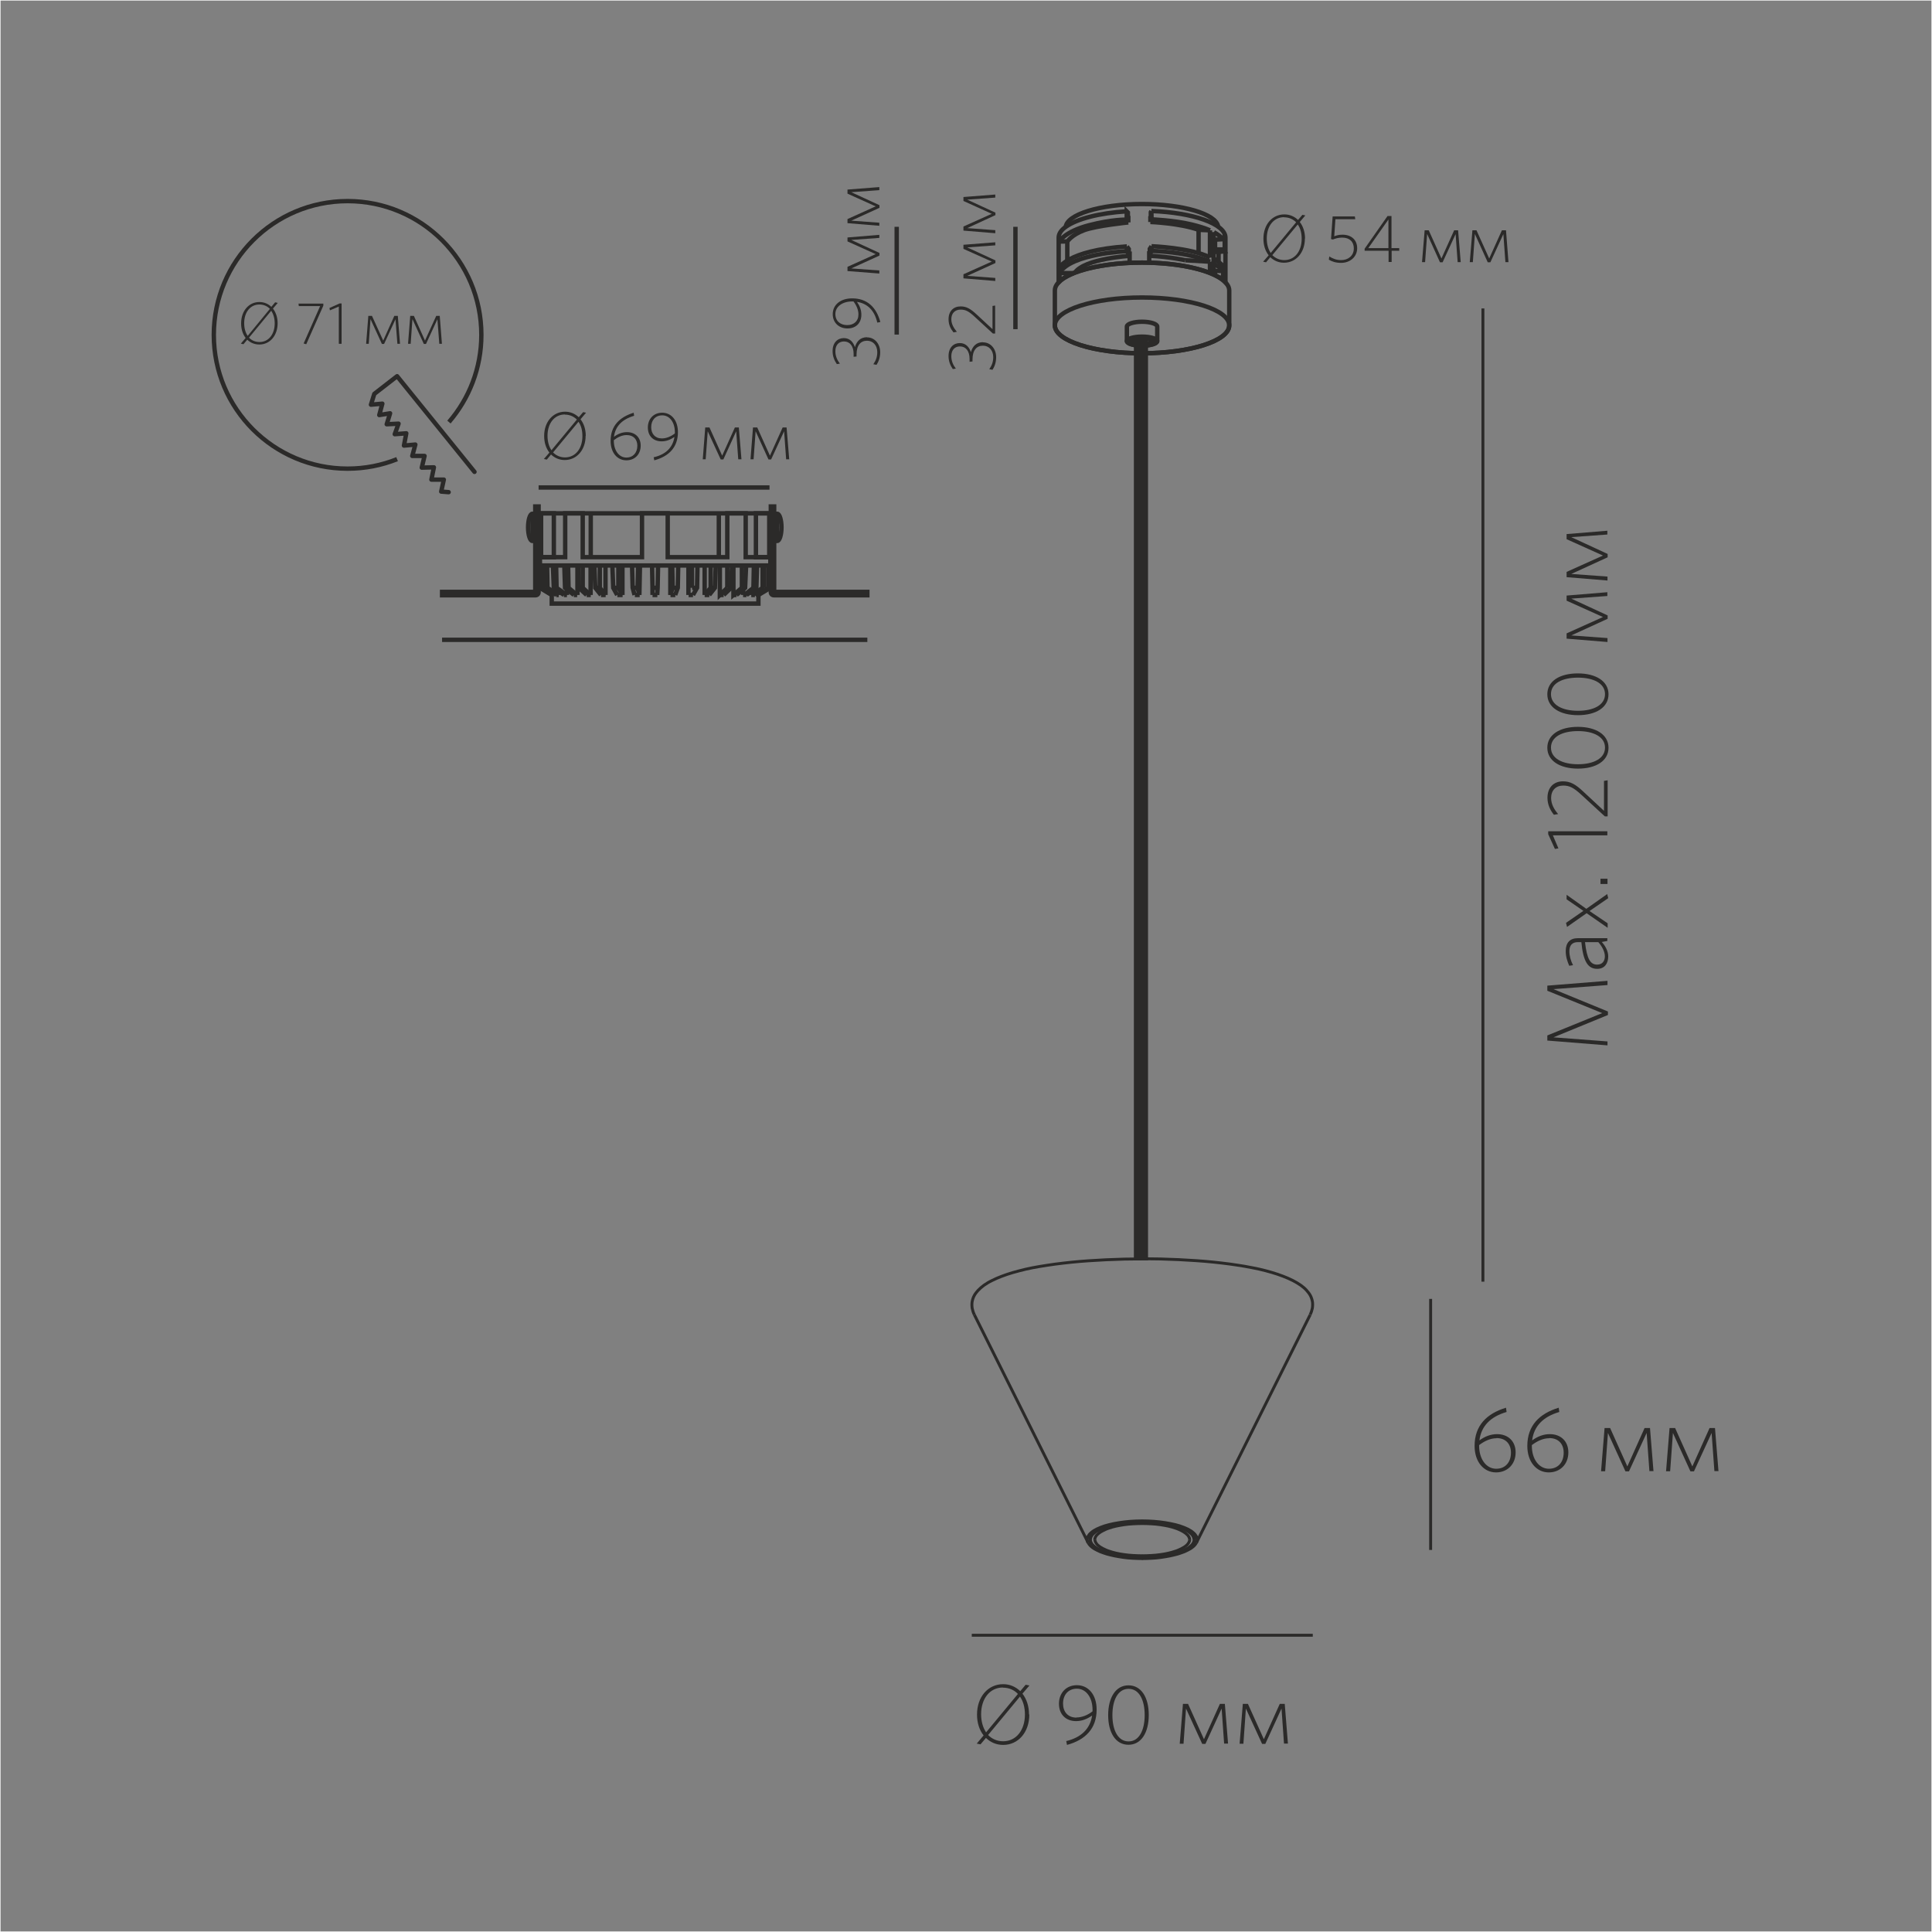 <?xml version="1.0" encoding="UTF-8"?>
<!DOCTYPE svg PUBLIC "-//W3C//DTD SVG 1.1//EN" "http://www.w3.org/Graphics/SVG/1.1/DTD/svg11.dtd">
<!-- Creator: CorelDRAW X6 -->
<svg xmlns="http://www.w3.org/2000/svg" xml:space="preserve" width="132.292mm" height="132.292mm" version="1.1" style="shape-rendering:geometricPrecision; text-rendering:geometricPrecision; image-rendering:optimizeQuality; fill-rule:evenodd; clip-rule:evenodd"
viewBox="0 0 13229 13229"
 xmlns:xlink="http://www.w3.org/1999/xlink">
 <rect x="0" y="0" width="13229" height="13229" fill="#808080" stroke="none"/>
 <defs>
  <style type="text/css">
   <![CDATA[
    .str0 {stroke:#FEFEFE;stroke-width:7.62}
    .str3 {stroke:#2B2A29;stroke-width:20}
    .str1 {stroke:#2B2A29;stroke-width:20}
    .str2 {stroke:#2B2A29;stroke-width:20;stroke-linejoin:bevel}
    .str4 {stroke:#2B2A29;stroke-width:30}
    .str5 {stroke:#2B2A29;stroke-width:30;stroke-linecap:round;stroke-linejoin:round}
    .fil0 {fill:none}
    .fil1 {fill:#2B2A29}
    .fil2 {fill:#2B2A29;fill-rule:nonzero}
   ]]>
  </style>
 </defs>
 <g id="Слой_x0020_1">
  <rect class="fil0 str0" width="13229" height="13229"/>
  <path class="fil1" d="M7046 11739c0,-57 -17,-106 -45,-142l48 -56 -26 -5 -37 44c-31,-30 -71,-48 -117,-48 -103,0 -179,86 -179,208 0,57 16,106 45,143l-47 56 26 5 37 -44c31,30 71,48 118,48 103,0 179,-86 179,-208zm-28 1l0 0c0,107 -60,183 -149,183 -42,0 -77,-16 -103,-43l218 -263c22,31 34,74 34,123zm-150 -184l0 0c41,0 77,16 102,43l-218 263c-21,-32 -34,-74 -34,-124 0,-107 60,-183 149,-183zm433 366l0 0 5 26c125,-34 203,-111 203,-242 0,-100 -55,-167 -135,-167 -76,0 -123,56 -123,127 0,74 48,119 117,119 39,0 74,-13 110,-38 -13,89 -73,150 -178,175zm70 -161l0 0c-59,0 -92,-40 -92,-96 0,-59 35,-102 95,-102 61,0 107,58 107,145l0 10c-33,26 -73,42 -110,42zm495 -18l0 0c0,-120 -51,-203 -139,-203 -88,0 -139,85 -139,204 0,120 51,203 139,203 88,0 139,-84 139,-204zm-28 1l0 0c0,103 -38,180 -110,180 -73,0 -111,-77 -111,-180 0,-103 38,-180 111,-180 73,0 110,77 110,180zm571 196l0 0 -22 -273 -34 0 -109 242 -109 -242 -35 0 -22 273 26 0 17 -241 111 242 22 0 111 -242 17 240 27 0zm410 0l0 0 -22 -273 -34 0 -109 242 -109 -242 -35 0 -22 273 26 0 17 -241 111 242 22 0 111 -242 17 240 27 0z"/>
  <line class="fil0 str1" x1="10154" y1="2112" x2="10154" y2= "8776" />
  <path class="fil1" d="M11007 4055l-280 23 0 35 249 112 -249 112 0 36 280 23 0 -27 -248 -18 249 -114 0 -23 -249 -115 247 -18 0 -27zm0 -421l0 0 -280 23 0 35 249 112 -249 112 0 36 280 23 0 -27 -248 -18 249 -114 0 -23 -249 -115 247 -18 0 -27zm0 3082l0 0 -412 33 0 35 376 153 -376 153 0 35 412 33 0 -27 -370 -28 373 -153 0 -24 -373 -153 370 -28 0 -29zm0 -292l0 0 -203 0c-54,0 -83,31 -83,88 0,37 10,69 24,101l26 -4c-16,-31 -25,-64 -25,-96 0,-39 19,-62 58,-62l24 0c13,135 46,183 109,183 51,0 75,-38 75,-85 0,-35 -18,-70 -44,-99l38 -7 0 -20zm-63 27l0 0c27,30 45,67 45,97 0,32 -17,57 -53,57 -46,0 -70,-38 -83,-154l91 0zm61 -329l0 0 -143 101 -135 -96 0 31 115 79 -119 82 7 28 134 -94 144 100 0 -31 -124 -84 128 -88 -7 -28zm2 -105l0 0 -48 0 0 36 48 0 0 -36zm0 -325l0 0 -406 0 0 20 46 101 24 -4 -38 -89 373 0 0 -28zm0 -349l0 0 -24 4 0 205 -142 -132c-53,-50 -89,-70 -139,-70 -63,0 -106,42 -106,113 0,48 20,86 44,116l29 -5c-28,-32 -48,-69 -48,-110 0,-52 32,-85 83,-85 42,0 71,14 124,63l161 148 19 0 0 -247zm-203 -366l0 0c-123,0 -209,53 -209,143 0,90 87,143 210,143 123,0 209,-53 209,-143 0,-90 -87,-143 -210,-143zm1 29l0 0c106,0 185,39 185,113 0,75 -79,114 -185,114 -106,0 -185,-39 -185,-114 0,-75 79,-113 185,-113zm-1 -395l0 0c-123,0 -209,52 -209,143 0,90 87,143 210,143 123,0 209,-53 209,-143 0,-90 -87,-143 -210,-143zm1 29l0 0c106,0 185,39 185,113 0,75 -79,114 -185,114 -106,0 -185,-39 -185,-114 0,-75 79,-113 185,-113z"/>
  <line class="fil0 str2" x1="6672" y1="9003" x2="7451" y2= "10564" />
  <line class="fil0 str2" x1="7466" y1="10525" x2="7466" y2= "10542" />
  <line class="fil0 str2" x1="8177" y1="10525" x2="8177" y2= "10542" />
  <line class="fil0 str2" x1="8971" y1="9003" x2="8192" y2= "10564" />
  <path class="fil0 str2" d="M7821 10432c21,0 42,1 63,2 20,1 41,3 61,6 19,3 38,6 56,10 17,4 33,8 49,14 7,2 14,5 21,8 6,3 13,6 19,9 6,3 11,6 16,9 5,3 9,6 14,10 4,3 7,7 11,10 3,3 6,7 8,11 2,3 4,7 5,11 1,4 2,7 2,11"/>
  <path class="fil0 str2" d="M7821 10432c-21,0 -42,1 -63,2 -20,1 -41,3 -61,6 -19,3 -38,6 -56,10 -17,4 -33,8 -49,14 -7,2 -14,5 -21,8 -6,3 -13,6 -19,9 -6,3 -11,6 -16,9 -5,3 -9,6 -14,10 -4,3 -7,7 -11,10 -3,3 -6,7 -8,11 -2,3 -4,7 -5,11 -1,4 -2,7 -2,11"/>
  <path class="fil0 str2" d="M8177 10542c0,4 -1,8 -2,12 -1,4 -3,8 -5,12 -2,4 -5,8 -8,12 -4,4 -8,8 -12,11 -5,4 -10,8 -15,11 -6,4 -12,7 -18,10 -7,3 -14,7 -21,10 -8,3 -16,6 -23,9 -18,6 -36,11 -54,15 -20,5 -41,8 -61,11 -22,3 -44,5 -67,7 -23,2 -46,2 -69,2"/>
  <path class="fil0 str2" d="M7466 10542c0,4 1,8 2,12 1,4 3,8 5,12 2,4 5,8 8,12 4,4 8,8 12,11 5,4 10,8 15,11 6,4 12,7 18,10 7,3 14,7 21,10 8,3 16,6 23,9 18,6 36,11 54,15 20,5 41,8 61,11 22,3 44,5 67,7 23,2 46,2 69,2"/>
  <path class="fil0 str2" d="M8146 10542c0,4 -1,7 -2,11 -1,4 -3,7 -5,11 -2,4 -5,7 -8,11 -3,4 -7,7 -11,10 -4,4 -9,7 -14,10 -5,3 -11,6 -16,9 -6,3 -13,6 -19,9 -7,3 -14,6 -21,8 -16,6 -33,10 -49,14 -19,4 -37,8 -56,10 -20,3 -41,5 -61,6 -21,1 -42,2 -63,2"/>
  <path class="fil0 str2" d="M7821 10421c-23,0 -46,1 -69,2 -22,2 -45,4 -67,7 -21,3 -41,7 -61,11 -18,4 -36,9 -54,15 -8,3 -16,6 -23,9 -7,3 -14,6 -21,10 -6,3 -12,7 -18,10 -5,3 -10,7 -15,11 -4,3 -8,7 -12,11 -3,4 -6,7 -8,12 -2,4 -4,8 -5,12 -1,4 -2,8 -2,12"/>
  <path class="fil0 str2" d="M7497 10542c0,4 1,7 2,11 1,4 3,7 5,11 2,4 5,7 8,11 3,4 7,7 11,10 4,4 9,7 14,10 5,3 11,6 16,9 6,3 13,6 19,9 7,3 14,6 21,8 16,6 33,10 49,14 19,4 37,8 56,10 20,3 41,5 61,6 21,1 42,2 63,2"/>
  <path class="fil0 str2" d="M7821 10421c23,0 46,1 69,2 22,2 45,4 67,7 21,3 41,7 61,11 18,4 36,9 54,15 8,3 16,6 23,9 7,3 14,6 21,10 6,3 12,7 18,10 5,3 10,7 15,11 4,3 8,7 12,11 3,4 6,7 8,12 2,4 4,8 5,12 1,4 2,8 2,12"/>
  <path class="fil0 str2" d="M7821 10420c-23,0 -47,1 -70,2 -23,2 -45,4 -67,7 -21,3 -42,7 -62,11 -18,4 -37,9 -54,15 -15,5 -30,11 -45,19 -6,3 -12,7 -18,10 -5,3 -10,7 -15,11 -4,3 -8,7 -12,11 -3,4 -6,7 -9,12 -2,4 -4,8 -5,12 -1,4 -2,8 -2,12"/>
  <path class="fil0 str2" d="M8181 10542c0,-4 -1,-8 -2,-12 -1,-4 -3,-8 -5,-12 -2,-4 -5,-8 -9,-12 -4,-4 -8,-8 -12,-11 -5,-4 -10,-8 -15,-11 -6,-4 -12,-7 -18,-10 -14,-7 -29,-13 -45,-19 -18,-6 -36,-11 -54,-15 -21,-5 -41,-8 -62,-11 -22,-3 -45,-5 -67,-7 -23,-2 -47,-2 -70,-2"/>
  <path class="fil0 str2" d="M8192 10564c-4,8 -10,15 -17,22 -4,4 -8,7 -12,10 -5,4 -10,7 -15,10 -12,7 -25,13 -38,19 -15,6 -31,11 -46,16 -18,5 -36,9 -54,13 -20,4 -40,7 -60,10 -21,3 -42,5 -64,6 -22,1 -44,2 -66,2"/>
  <path class="fil0 str2" d="M7451 10564c4,8 10,15 17,22 4,4 8,7 12,10 5,4 10,7 15,10 12,7 25,13 38,19 15,6 31,11 46,16 18,5 36,9 54,13 20,4 40,7 60,10 21,3 42,5 64,6 22,1 44,2 66,2"/>
  <path class="fil0 str2" d="M6672 9003c-7,-14 -12,-29 -15,-44 -1,-7 -2,-14 -2,-22 0,-7 0,-14 1,-21 1,-7 3,-14 5,-21 2,-7 5,-14 8,-20 7,-14 17,-27 27,-38 12,-13 26,-25 41,-36 17,-12 35,-23 54,-32 22,-11 44,-21 66,-29 25,-10 51,-18 77,-26 29,-8 58,-16 88,-23 32,-7 64,-14 97,-19 35,-6 70,-11 105,-16 37,-5 74,-9 111,-13 79,-8 158,-13 238,-17 83,-4 166,-6 249,-6"/>
  <path class="fil0 str2" d="M7821 8619c83,0 166,2 249,6 79,4 159,9 238,17 37,4 74,8 111,13 35,5 70,10 105,16 32,6 65,12 97,19 29,7 59,14 88,23 26,8 52,16 77,26 23,9 45,18 66,29 19,10 37,20 54,32 15,11 29,22 41,36 11,12 20,24 27,38 3,6 6,13 8,20 2,7 4,14 5,21 1,7 1,14 1,21 0,7 -1,15 -2,22 -3,15 -8,30 -15,44"/>
  <path class="fil0 str2" d="M7462 10542c0,4 1,8 2,12 1,4 3,8 5,12 2,4 5,8 9,12 4,4 8,8 12,11 5,4 10,8 15,11 6,4 12,7 18,10 14,7 29,13 45,19 18,6 36,11 54,15 21,5 41,8 62,11 22,3 45,5 67,7 23,2 47,2 70,2"/>
  <path class="fil0 str2" d="M7821 10414c-27,0 -54,1 -81,3 -26,2 -52,5 -77,9 -24,4 -47,8 -70,14 -20,5 -40,11 -59,19 -8,3 -17,7 -25,11 -7,4 -14,8 -21,12 -6,4 -12,8 -17,13 -5,4 -9,8 -13,13 -3,4 -6,9 -9,14 -2,4 -4,9 -4,14 -1,5 -1,9 0,14 1,5 3,10 5,14"/>
  <path class="fil0 str2" d="M7821 10665c23,0 47,-1 70,-2 23,-2 45,-4 67,-7 21,-3 42,-7 62,-11 18,-4 37,-9 54,-15 15,-5 30,-11 45,-19 6,-3 12,-7 18,-10 5,-3 10,-7 15,-11 4,-4 8,-7 12,-11 3,-4 6,-8 9,-12 2,-4 4,-8 5,-12 1,-4 2,-8 2,-12"/>
  <path class="fil0 str2" d="M7821 10414c27,0 54,1 81,3 26,2 52,5 77,9 23,4 47,8 70,14 20,5 40,11 59,19 8,3 17,7 25,11 7,4 14,8 21,12 6,4 12,8 17,13 5,4 9,8 13,13 3,4 6,9 9,14 2,4 4,9 4,14 1,5 1,9 0,14 -1,5 -3,10 -5,14"/>
  <line class="fil0 str1" x1="6654" y1="11197" x2="8989" y2= "11197" />
  <line class="fil0 str1" x1="9796" y1="8894" x2="9796" y2= "10613" />
  <path class="fil1" d="M10316 9668l-4 -29c-131,40 -215,121 -215,262 0,108 62,181 147,181 76,0 134,-54 134,-137 0,-76 -51,-125 -127,-125 -43,0 -83,15 -121,43 12,-98 76,-163 187,-195zm-69 179l0 0c65,0 99,42 99,100 0,66 -39,110 -101,110 -68,0 -117,-66 -117,-157l0 -5c36,-27 76,-47 120,-47zm430 -179l0 0 -4 -29c-131,40 -215,121 -215,262 0,108 62,181 147,181 76,0 134,-54 134,-137 0,-76 -51,-125 -127,-125 -43,0 -83,15 -121,43 12,-98 76,-163 187,-195zm-69 179l0 0c65,0 99,42 99,100 0,66 -39,110 -101,110 -68,0 -117,-66 -117,-157l0 -5c36,-27 76,-47 120,-47zm714 227l0 0 -24 -296 -37 0 -118 263 -118 -263 -38 0 -24 296 28 0 19 -262 120 263 24 0 121 -263 19 261 29 0zm445 0l0 0 -24 -296 -37 0 -118 263 -118 -263 -38 0 -24 296 28 0 19 -262 120 263 24 0 121 -263 19 261 29 0z"/>
  <polygon class="fil1 str3" points="7774,8620 7851,8620 7851,2335 7774,2335 "/>
  <path class="fil2" d="M4011 2985c0,-45 -13,-85 -36,-114l38 -45 -20 -4 -30 35c-25,-24 -57,-38 -94,-38 -82,0 -143,69 -143,166 0,46 13,85 36,114l-38 44 20 4 29 -35c25,24 57,38 94,38 82,0 143,-69 143,-166zm-23 1c0,86 -48,146 -119,146 -33,0 -61,-13 -82,-34l174 -210c18,25 27,59 27,98zm-120 -147c33,0 61,13 82,34l-174 210c-17,-25 -27,-59 -27,-99 0,-86 48,-146 119,-146z"/>
  <path id="1" class="fil2" d="M4342 2847l-3 -21c-96,30 -158,89 -158,193 0,80 45,133 108,133 56,0 98,-39 98,-101 0,-56 -38,-92 -94,-92 -32,0 -61,11 -89,32 9,-72 56,-120 138,-144zm-51 132c48,0 73,31 73,73 0,48 -29,81 -75,81 -50,0 -86,-48 -86,-115l0 -4c26,-20 56,-35 88,-35z"/>
  <path id="2" class="fil2" d="M4476 3131l4 21c100,-27 162,-89 162,-193 0,-80 -44,-133 -108,-133 -61,0 -98,45 -98,101 0,59 38,95 94,95 31,0 59,-10 88,-30 -11,71 -58,120 -142,139zm56 -129c-47,0 -73,-32 -73,-77 0,-47 28,-81 76,-81 49,0 86,46 86,116l0 8c-26,20 -58,34 -88,34z"/>
  <polygon id="3" class="fil2" points="5077,3145 5059,2927 5032,2927 4945,3120 4858,2927 4829,2927 4812,3145 4832,3145 4846,2953 4935,3146 4953,3146 5041,2953 5055,3145 "/>
  <polygon id="4" class="fil2" points="5404,3145 5386,2927 5359,2927 5272,3120 5185,2927 5156,2927 5139,3145 5160,3145 5174,2953 5262,3146 5280,3146 5369,2953 5383,3145 "/>
  <g id="_1229404016">
   <path class="fil0 str4" d="M3712 4025l-16 0 0 -510 1580 0 0 510 -13 0m-29 0l-13 0m-42 0l-18 0m-58 0l-22 0m-74 0l-26 0m-85 0l-29 0m-94 0l-34 0m-98 0l-35 0m-102 0l-36 0m-101 0l-36 0m-97 0l-34 0m-93 0l-30 0m-86 0l-26 0m-71 0l-24 0m-58 0l-21 0m-42 0l-12 0"/>
   <path class="fil0 str4" d="M5275 4025l-82 49 -9 0m-15 0l-25 0m-33 0l-23 0m-45 0l-21 0m-67 0l-27 0m-71 0l-32 0m-80 0l-30 0m-91 0l-33 0m-90 0l-33 0m-88 0l-33 0m-84 0l-36 0m-80 0l-32 0m-70 0l-28 0m-65 0l-23 0m-47 0l-21 0m-35 0l-17 0m-23 0l-8 0m0 0l-82 -49"/>
   <polyline class="fil0 str4" points="5193,4074 5193,4133 3778,4133 3778,4074 "/>
   <rect class="fil0 str4" x="3705" y="3515" width="87.295" height="300.644"/>
   <rect class="fil0 str4" x="5176" y="3515" width="91.401" height="300.644"/>
   <polygon class="fil0 str4" points="3696,3815 3870,3815 3870,3515 3990,3515 3990,3815 4396,3815 4396,3515 4572,3515 4572,3815 4980,3815 4980,3515 5106,3515 5106,3815 5275,3815 5275,3872 3696,3872 "/>
   <line class="fil0 str4" x1="4045" y1="3515" x2="4045" y2= "3815" />
   <line class="fil0 str4" x1="4922" y1="3515" x2="4922" y2= "3815" />
   <line class="fil0 str4" x1="3700" y1="3872" x2="3704" y2= "4025" />
   <polyline class="fil0 str4" points="3706,3872 3711,4025 3787,4074 "/>
   <line class="fil0 str4" x1="3704" y1="4025" x2="3780" y2= "4074" />
   <line class="fil0 str4" x1="3732" y1="3872" x2="3736" y2= "4025" />
   <polyline class="fil0 str4" points="3746,3872 3749,4025 3823,4074 "/>
   <line class="fil0 str4" x1="3736" y1="4025" x2="3810" y2= "4074" />
   <polyline class="fil0 str4" points="3786,3872 3792,4025 3862,4074 "/>
   <polyline class="fil0 str4" points="3808,3872 3811,4025 3882,4074 "/>
   <polyline class="fil0 str4" points="3864,3872 3869,4025 3930,4074 "/>
   <polyline class="fil0 str4" points="3890,3872 3893,4025 3951,4074 "/>
   <line class="fil0 str4" x1="3959" y1="3872" x2="3964" y2= "4025" />
   <polyline class="fil0 str4" points="3990,3872 3990,4025 4044,4074 "/>
   <line class="fil0 str4" x1="3964" y1="4025" x2="4017" y2= "4074" />
   <polyline class="fil0 str4" points="4070,3872 4076,4025 4115,4074 "/>
   <polyline class="fil0 str4" points="4147,4074 4107,4025 4107,3872 "/>
   <line class="fil0 str4" x1="4146" y1="3872" x2="4146" y2= "4074" />
   <line class="fil0 str4" x1="4262" y1="3872" x2="4262" y2= "4074" />
   <polyline class="fil0 str4" points="4234,3872 4234,4025 4262,4074 "/>
   <polyline class="fil0 str4" points="4193,3872 4199,4025 4226,4074 "/>
   <polyline class="fil0 str4" points="4328,3872 4332,4025 4345,4074 "/>
   <path class="fil0 str4" d="M4369 3872l-3 153 12 49m0 0l4 -202"/>
   <polyline class="fil0 str4" points="4465,3872 4468,4025 4468,4074 "/>
   <polyline class="fil0 str4" points="4506,3872 4503,4025 4500,4074 "/>
   <line class="fil0 str4" x1="4590" y1="3875" x2="4590" y2= "4074" />
   <polyline class="fil0 str4" points="4603,3872 4606,4025 4590,4074 "/>
   <polyline class="fil0 str4" points="4644,3872 4641,4025 4623,4074 "/>
   <line class="fil0 str4" x1="4738" y1="3872" x2="4738" y2= "4025" />
   <polyline class="fil0 str4" points="4776,3872 4773,4025 4745,4074 "/>
   <line class="fil0 str4" x1="4714" y1="4074" x2="4714" y2= "3872" />
   <line class="fil0 str4" x1="4825" y1="3872" x2="4825" y2= "4074" />
   <polyline class="fil0 str4" points="4866,3872 4866,4025 4825,4074 "/>
   <polyline class="fil0 str4" points="4901,3872 4895,4025 4856,4074 "/>
   <line class="fil0 str4" x1="4980" y1="3872" x2="4980" y2= "4025" />
   <polyline class="fil0 str4" points="5012,3872 5006,4025 4955,4074 "/>
   <polyline class="fil0 str4" points="4980,4025 4929,4074 4929,3872 "/>
   <line class="fil0 str4" x1="5080" y1="3872" x2="5080" y2= "4025" />
   <polyline class="fil0 str4" points="5109,3872 5102,4025 5042,4074 "/>
   <polyline class="fil0 str4" points="5080,4025 5022,4074 5022,3872 "/>
   <line class="fil0 str4" x1="5162" y1="3872" x2="5159" y2= "4025" />
   <polyline class="fil0 str4" points="5184,3872 5179,4025 5111,4074 "/>
   <line class="fil0 str4" x1="5089" y1="4038" x2="5089" y2= "4074" />
   <line class="fil0 str4" x1="5159" y1="4025" x2="5097" y2= "4074" />
   <line class="fil0 str4" x1="5145" y1="4049" x2="5145" y2= "4074" />
   <line class="fil0 str4" x1="5222" y1="4025" x2="5150" y2= "4074" />
   <line class="fil0 str4" x1="5233" y1="4025" x2="5168" y2= "4074" />
   <line class="fil0 str4" x1="5222" y1="4025" x2="5222" y2= "3872" />
   <line class="fil0 str4" x1="5233" y1="4025" x2="5233" y2= "3872" />
   <polyline class="fil0 str4" points="5262,3872 5262,4025 5184,4074 "/>
   <line class="fil0 str4" x1="3829" y1="4050" x2="3829" y2= "4074" />
   <line class="fil0 str4" x1="3882" y1="4035" x2="3882" y2= "4074" />
   <line class="fil0 str4" x1="3954" y1="3872" x2="3954" y2= "4074" />
   <line class="fil0 str4" x1="4044" y1="4074" x2="4044" y2= "3872" />
   <path class="fil0 str4" d="M3027 4053l638 0 0 -585 23 0 0 587c0,12 -9,21 -21,21l-2 0 0 0 -638 0 0 -23z"/>
   <path class="fil0 str4" d="M3665 3518l-20 0c-16,0 -29,42 -29,93 0,51 13,93 29,93l20 0 0 -186z"/>
   <line class="fil0 str4" x1="3646" y1="3518" x2="3646" y2= "3704" />
   <path class="fil0 str4" d="M5939 4053l-638 0 0 -585 -23 0 0 587c0,12 9,21 21,21l2 0 0 0 638 0 0 -23z"/>
   <path class="fil0 str4" d="M5302 3518l20 0c16,0 29,42 29,93 0,51 -13,93 -29,93l-20 0 0 -186z"/>
   <line class="fil0 str4" x1="5321" y1="3518" x2="5321" y2= "3704" />
   <line class="fil0 str4" x1="3027" y1="4381" x2="5939" y2= "4381" />
   <line class="fil0 str4" x1="5269" y1="3338" x2="3688" y2= "3338" />
  </g>
  <path class="fil2" d="M8936 1634c0,-45 -13,-85 -36,-114l38 -45 -20 -4 -30 35c-25,-24 -57,-38 -94,-38 -82,0 -143,69 -143,166 0,46 13,85 36,114l-38 44 20 4 29 -35c25,24 57,38 94,38 82,0 143,-69 143,-166zm-23 1c0,86 -48,146 -119,146 -33,0 -61,-13 -82,-34l174 -210c18,25 27,59 27,98zm-120 -147c33,0 61,13 82,34l-174 210c-17,-25 -27,-59 -27,-99 0,-86 48,-146 119,-146z"/>
  <path id="1" class="fil2" d="M9293 1700c0,-57 -39,-93 -101,-93 -24,0 -41,5 -56,11l8 -117 136 0 -3 -19 -152 0 -11 155 13 3c17,-7 36,-13 64,-13 51,0 79,29 79,74 0,52 -41,80 -86,80 -34,0 -57,-10 -82,-25l-3 22c21,13 48,22 84,22 59,0 110,-39 110,-101z"/>
  <path id="2" class="fil2" d="M9581 1718l0 -19 -53 0 0 -220 -27 0 -157 224 0 14 164 0 0 77 21 0 0 -77 53 0zm-74 -19l-138 0 138 -196 0 196z"/>
  <polygon id="3" class="fil2" points="10002,1795 9984,1577 9957,1577 9870,1770 9783,1577 9755,1577 9737,1795 9758,1795 9772,1602 9860,1796 9878,1796 9967,1603 9981,1795 "/>
  <polygon id="4" class="fil2" points="10329,1795 10312,1577 10284,1577 10197,1770 10110,1577 10082,1577 10064,1795 10085,1795 10099,1602 10187,1796 10205,1796 10294,1603 10308,1795 "/>
  <path class="fil2" d="M1901 2213c0,-40 -12,-74 -32,-100l33 -39 -18 -4 -26 31c-22,-21 -50,-33 -82,-33 -72,0 -125,61 -125,146 0,40 11,74 31,100l-33 39 18 4 26 -31c22,21 50,33 83,33 72,0 125,-61 125,-146zm-20 1c0,75 -42,128 -104,128 -29,0 -54,-11 -72,-30l152 -184c15,22 24,52 24,86zm-105 -129c29,0 54,11 72,30l-152 185c-15,-22 -24,-52 -24,-87 0,-75 42,-128 104,-128z"/>
  <polygon id="1" class="fil2" points="2214,2093 2214,2079 2044,2079 2046,2096 2192,2096 2079,2352 2097,2357 "/>
  <polygon id="2" class="fil2" points="2339,2354 2339,2078 2325,2078 2256,2109 2259,2125 2320,2099 2320,2354 "/>
  <polygon id="3" class="fil2" points="2739,2354 2724,2163 2700,2163 2624,2332 2547,2163 2522,2163 2507,2354 2525,2354 2537,2185 2615,2355 2630,2355 2708,2186 2721,2354 "/>
  <polygon id="4" class="fil2" points="3026,2354 3011,2163 2987,2163 2910,2332 2834,2163 2809,2163 2794,2354 2812,2354 2824,2185 2902,2355 2917,2355 2995,2186 3008,2354 "/>
  <path class="fil2" d="M6731 2343c-45,0 -71,27 -83,68 -11,-32 -33,-62 -76,-62 -43,0 -77,31 -77,89 0,36 12,64 29,89l21 -3c-18,-24 -31,-51 -31,-85 0,-44 25,-67 59,-67 40,0 66,31 66,86l0 19 20 -2 0 -13c0,-65 29,-95 72,-95 40,0 70,31 70,78 0,33 -9,56 -27,83l22 4c14,-21 25,-51 25,-86 0,-58 -38,-102 -90,-102z"/>
  <path id="1" class="fil2" d="M6815 2092l-19 3 0 159 -110 -102c-41,-38 -69,-54 -108,-54 -49,0 -83,32 -83,88 0,38 15,67 34,90l23 -4c-21,-25 -38,-53 -38,-86 0,-41 25,-66 64,-66 33,0 55,11 96,49l125 115 15 0 0 -192z"/>
  <polygon id="2" class="fil2" points="6815,1659 6597,1676 6597,1704 6791,1791 6597,1878 6597,1906 6815,1924 6815,1903 6623,1889 6816,1801 6816,1783 6623,1694 6815,1680 "/>
  <polygon id="3" class="fil2" points="6815,1332 6597,1349 6597,1376 6791,1464 6597,1551 6597,1579 6815,1597 6815,1576 6623,1562 6816,1473 6816,1456 6623,1367 6815,1353 "/>
  <path class="fil0 str4" d="M3074 2890c138,-160 222,-369 222,-597 0,-506 -410,-916 -916,-916 -506,0 -916,410 -916,916 0,506 410,916 916,916 120,0 234,-23 339,-65"/>
  <polyline class="fil0 str5" points="3249,3231 2719,2576 2563,2697 2540,2771 2618,2764 2597,2842 2671,2830 2648,2905 2729,2901 2703,2973 2782,2967 2766,3051 2844,3044 2823,3122 2907,3122 2888,3202 2971,3200 2954,3284 3039,3284 3021,3366 3072,3370 "/>
  <line class="fil0 str4" x1="6953" y1="2254" x2="6953" y2= "1553" />
  <path class="fil2" d="M5937 2309c-45,0 -71,27 -83,68 -11,-32 -33,-62 -76,-62 -43,0 -77,31 -77,89 0,36 12,64 29,89l21 -3c-18,-24 -31,-51 -31,-85 0,-44 25,-67 59,-67 40,0 66,31 66,86l0 19 20 -2 0 -13c0,-65 29,-95 72,-95 40,0 70,31 70,78 0,33 -9,56 -27,83l22 4c14,-21 25,-51 25,-86 0,-58 -38,-102 -90,-102z"/>
  <path id="1" class="fil2" d="M6007 2209l21 -4c-27,-100 -89,-162 -193,-162 -80,0 -133,44 -133,108 0,61 45,98 101,98 59,0 95,-38 95,-94 0,-31 -10,-59 -30,-88 71,11 120,58 139,142zm-129 -56c0,47 -32,73 -77,73 -47,0 -81,-28 -81,-76 0,-49 46,-86 116,-86l8 0c20,26 34,58 34,88z"/>
  <polygon id="2" class="fil2" points="6021,1608 5803,1626 5803,1653 5996,1740 5803,1827 5803,1856 6021,1873 6021,1852 5829,1838 6022,1750 6022,1732 5829,1643 6021,1629 "/>
  <polygon id="3" class="fil2" points="6021,1281 5803,1298 5803,1326 5996,1413 5803,1500 5803,1528 6021,1546 6021,1525 5829,1511 6022,1423 6022,1405 5829,1316 6021,1302 "/>
  <g id="_1229391472">
   <ellipse class="fil0 str4" cx="7820" cy="2228" rx="597" ry="191"/>
   <path class="fil0 str4" d="M7820 1798c330,0 597,86 597,191l0 239c0,106 -267,191 -597,191 -330,0 -597,-86 -597,-191l0 -239c0,-106 267,-191 597,-191z"/>
   <path class="fil0 str4" d="M7884 1445c285,10 507,88 507,182l0 306c-75,-78 -302,-135 -571,-135 -269,0 -496,57 -571,135l0 -306c0,-26 17,-52 49,-74 75,-54 230,-95 417,-106"/>
   <path class="fil0 str4" d="M7254 1654c-5,0 40,-69 200,-111 160,-42 259,-39 259,-39l13 19"/>
   <path class="fil0 str4" d="M7726 1523c0,0 -217,22 -302,53 -86,32 -115,77 -115,77l-53 1"/>
   <polyline class="fil0 str4" points="7715,1504 7715,1450 7715,1447 7723,1455 7723,1481 7726,1485 7726,1523 "/>
   <path class="fil0 str4" d="M7884 1445l1 57c0,0 154,6 274,35 53,13 94,26 126,40m27 13c27,15 47,30 63,48"/>
   <path class="fil0 str4" d="M7877 1520c0,0 203,8 330,54l77 3"/>
   <line class="fil0 str4" x1="8207" y1="1574" x2="8207" y2= "1732" />
   <path class="fil0 str4" d="M8285 1577l0 6 0 181m0 27l0 78"/>
   <line class="fil0 str4" x1="8310" y1="1589" x2="8310" y2= "1878" />
   <polyline class="fil0 str4" points="8320,1641 8320,1708 8376,1708 8384,1721 8334,1726 8320,1708 "/>
   <line class="fil0 str4" x1="8344" y1="1725" x2="8344" y2= "1792" />
   <line class="fil0 str4" x1="8320" y1="1641" x2="8374" y2= "1638" />
   <line class="fil0 str4" x1="8386" y1="1604" x2="8386" y2= "1721" />
   <line class="fil0 str4" x1="7308" y1="1654" x2="7308" y2= "1785" />
   <polyline class="fil0 str4" points="7716,1688 7716,1720 7726,1737 7735,1737 7735,1800 "/>
   <polyline class="fil0 str4" points="7885,1686 7885,1718 7877,1735 7869,1735 7869,1799 "/>
   <line class="fil0 str4" x1="8285" y1="1792" x2="8116" y2= "1782" />
   <path class="fil0 str4" d="M7249 1839c0,0 53,-124 467,-152"/>
   <path class="fil0 str4" d="M7885 1686c0,0 271,10 400,77"/>
   <path class="fil0 str4" d="M7885 1718c0,0 240,4 400,74"/>
   <path class="fil0 str4" d="M8116 1782c0,0 -96,-23 -247,-31"/>
   <path class="fil0 str4" d="M7735 1752c0,0 -308,18 -375,115"/>
   <path class="fil0 str4" d="M7716 1720c0,0 -383,15 -461,149l0 57"/>
   <line class="fil0 str4" x1="7255" y1="1870" x2="7353" y2= "1870" />
   <polyline class="fil0 str4" points="7716,1688 7729,1705 7729,1737 "/>
   <polyline class="fil0 str4" points="7885,1686 7873,1704 7873,1735 "/>
   <line class="fil0 str4" x1="7884" y1="1502" x2="7877" y2= "1520" />
   <polyline class="fil0 str4" points="7884,1445 7880,1453 7880,1483 7877,1487 7877,1520 "/>
   <path class="fil0 str4" d="M8310 1769c0,0 63,43 74,64"/>
   <path class="fil0 str4" d="M8310 1806c0,0 49,26 65,49"/>
   <line class="fil0 str4" x1="8385" y1="1833" x2="8385" y2= "1914" />
   <polyline class="fil0 str4" points="8385,1914 8375,1902 8375,1855 8319,1855 8310,1845 "/>
   <line class="fil0 str4" x1="8319" y1="1855" x2="8319" y2= "1884" />
   <line class="fil0 str4" x1="8375" y1="1902" x2="8350" y2= "1901" />
   <line class="fil0 str4" x1="8385" y1="1914" x2="8370" y2= "1915" />
   <path class="fil0 str4" d="M7297 1559c0,-89 234,-162 522,-162 280,0 509,68 522,154"/>
   <path class="fil0 str4" d="M7820 2203c57,0 104,15 104,33l0 98c0,18 -47,33 -104,33 -57,0 -104,-15 -104,-33l0 -98c0,-18 47,-33 104,-33z"/>
   <ellipse class="fil0 str4" cx="7820" cy="2336" rx="104" ry="31"/>
   <ellipse class="fil0 str4" cx="7820" cy="2336" rx="85" ry="18"/>
  </g>
  <line class="fil0 str4" x1="6140" y1="2291" x2="6140" y2= "1553" />
 </g>
</svg>
